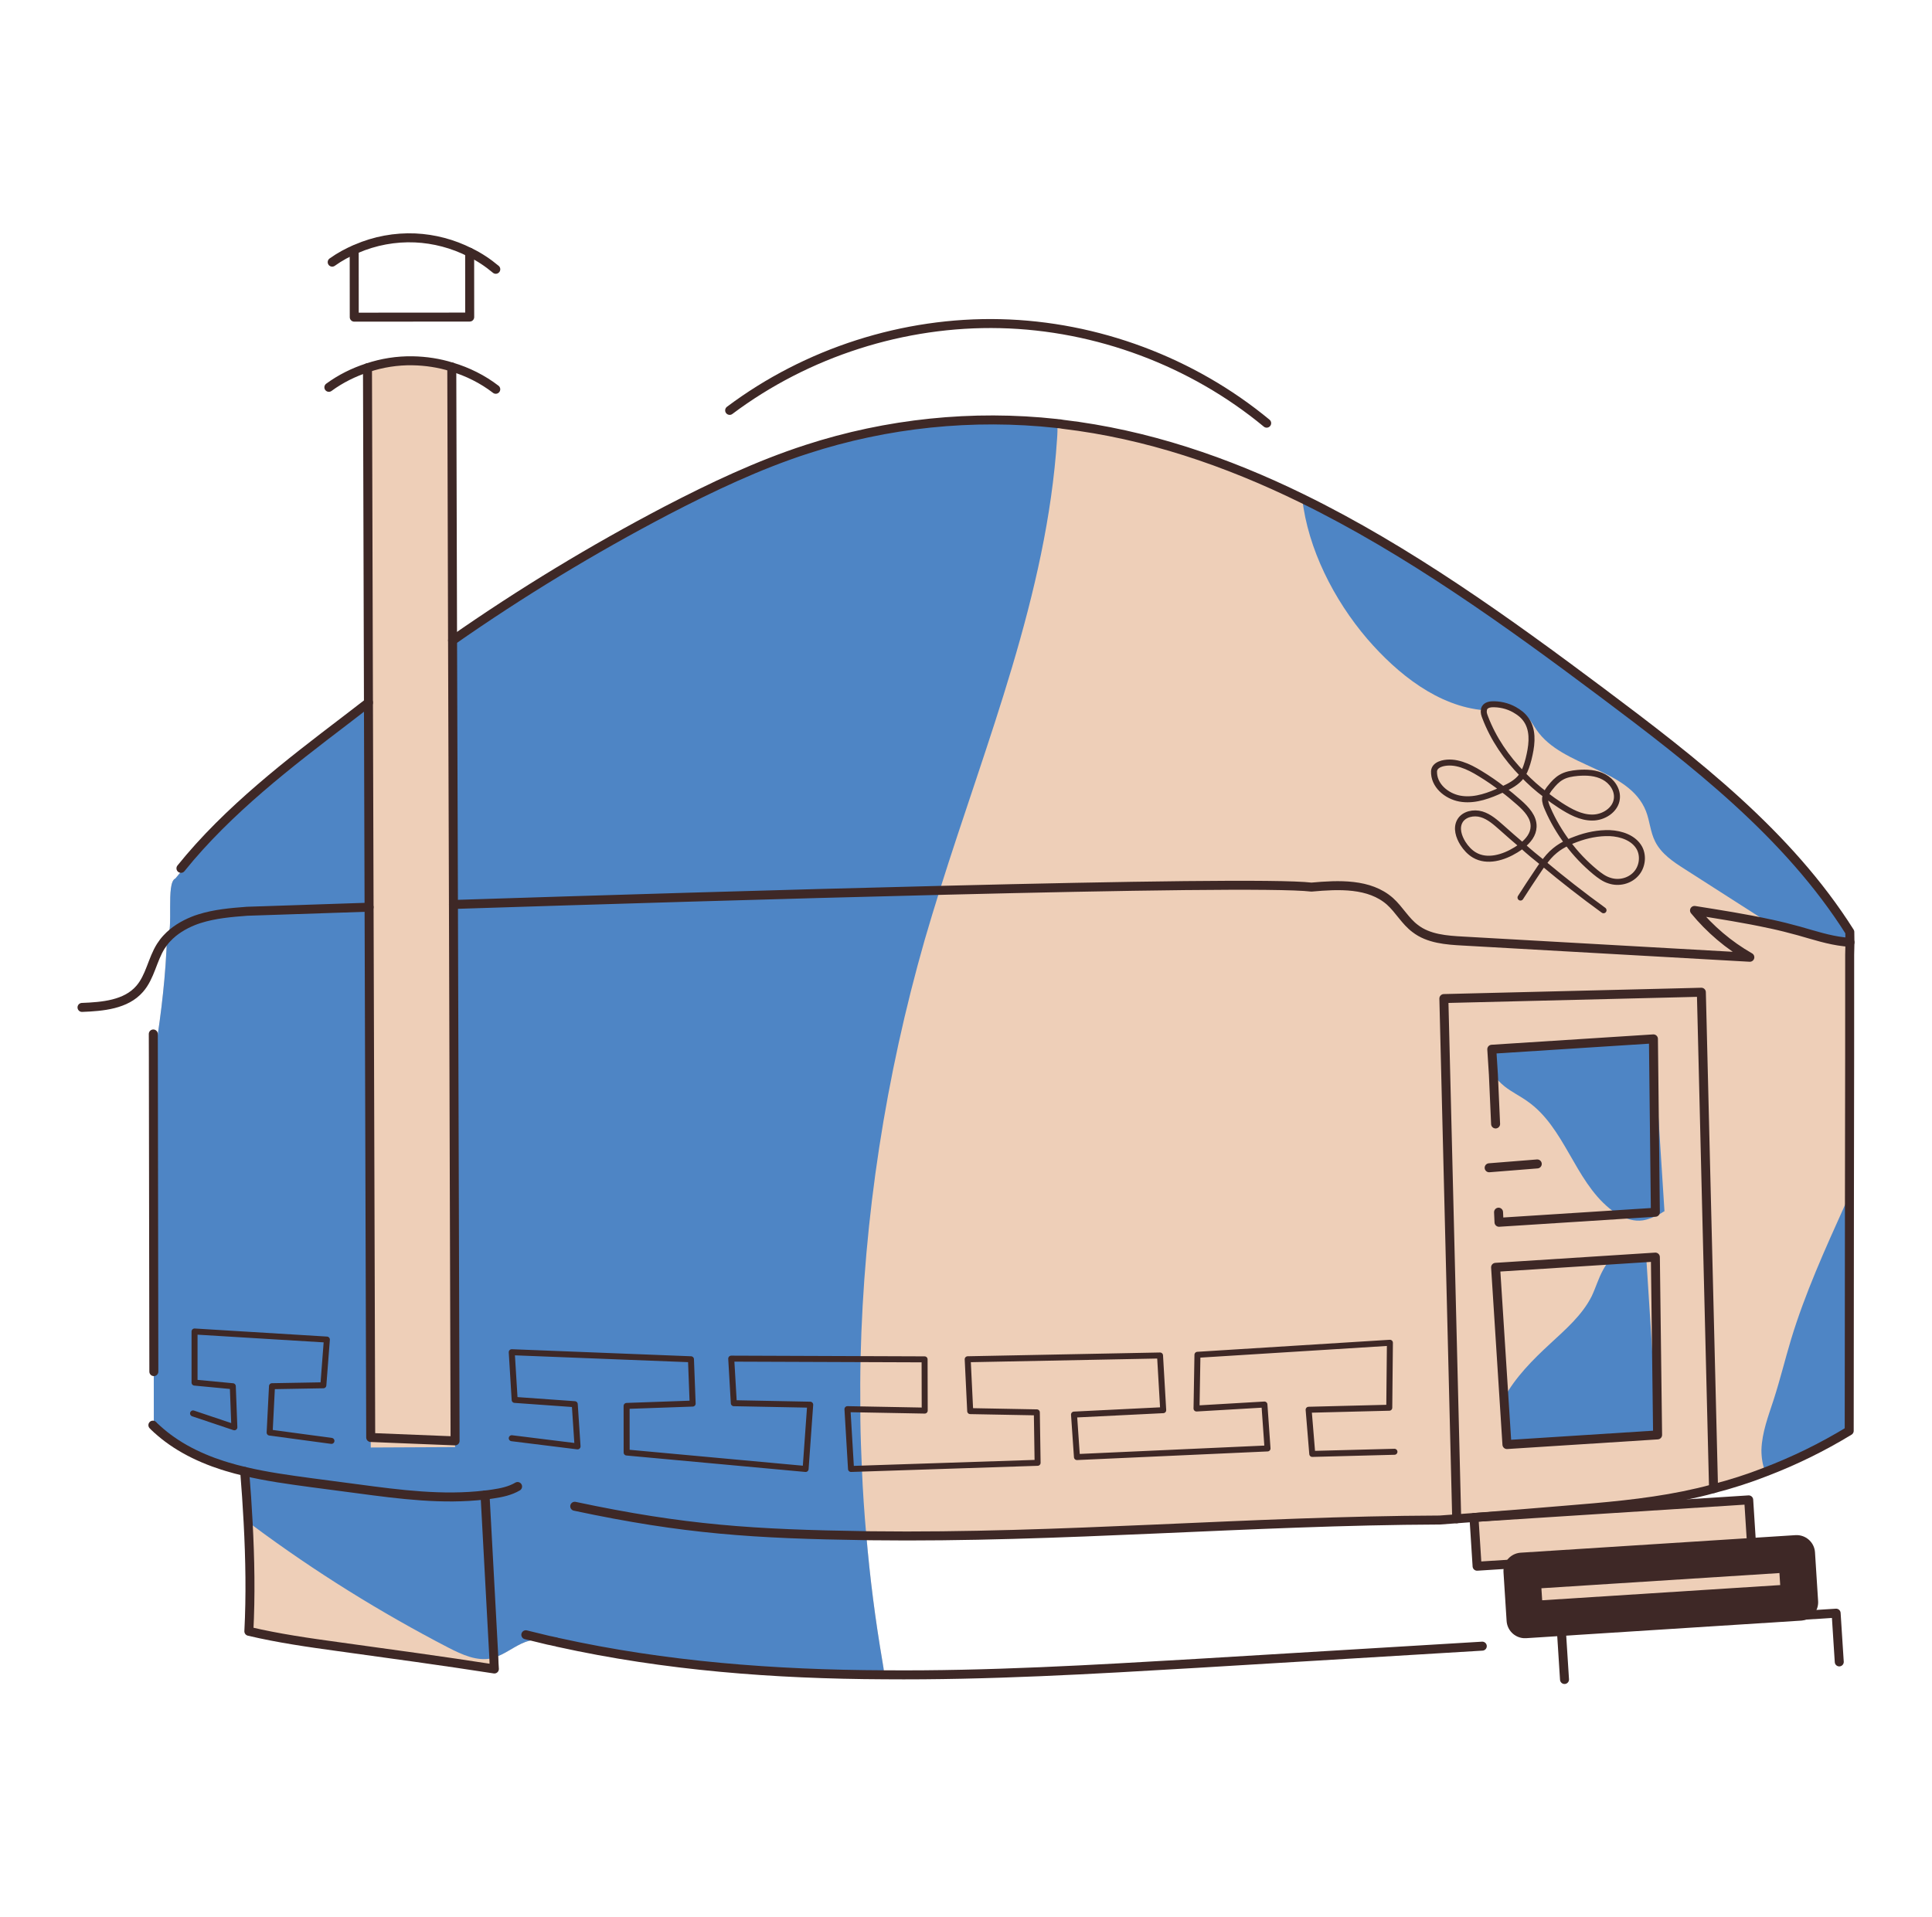 <?xml version="1.0" encoding="UTF-8"?>
<svg xmlns="http://www.w3.org/2000/svg" xmlns:xlink="http://www.w3.org/1999/xlink" xmlns:xodm="http://www.corel.com/coreldraw/odm/2003" xml:space="preserve" width="170.603mm" height="169.333mm" version="1.1" style="shape-rendering:geometricPrecision; text-rendering:geometricPrecision; image-rendering:optimizeQuality; fill-rule:evenodd; clip-rule:evenodd" viewBox="0 0 17051.88 16924.94">
 <defs>
  <style type="text/css">
   
    .str0 {stroke:#3E2826;stroke-width:79.34;stroke-linecap:round;stroke-linejoin:round;stroke-miterlimit:22.926}
    .str1 {stroke:#3E2826;stroke-width:52.89;stroke-linecap:round;stroke-linejoin:round;stroke-miterlimit:22.926}
    .fil0 {fill:none}
    .fil3 {fill:none;fill-rule:nonzero}
    .fil2 {fill:#4E85C5;fill-rule:nonzero}
    .fil1 {fill:#EECFB8;fill-rule:nonzero}
   
  </style>
 </defs>
 <g id="Vrstva_x0020_1">
  <rect class="fil0" x="0" y="-0" width="17051.87" height="16924.94"></rect>
  <g id="_3106388108960">
   <g>
    <path class="fil1" d="M16325.41 8426.91c0.86,384.58 -0.66,1269.32 -2.05,2127.1 -0.65,1044.71 -2.05,2051.61 -2.05,2076.74 -235.98,143.72 -482.81,264.81 -740.37,363.05 -148.59,58.04 -300.98,107.2 -457.02,147.07 -86.21,24.61 -174.58,44.3 -262.96,62.59 -347.45,70.73 -703.86,99.76 -1058.48,128.79 -252.76,21 -506.1,41.91 -779.91,62.58l2411.62 -154.56 27.52 430.43 -2424.73 155.09 -27.51 -430.1c-50.03,3.04 -101.27,8.11 -152.48,11.38 -50.02,3.03 -100.08,7.82 -149.98,11.05 -1667.9,6.26 -3351.39,159.64 -5016.34,138.97 -14.07,-0.86 -29.68,0.32 -44.08,-0.66 31.72,372.01 79.04,741.23 141.67,1107.84 7.17,38.88 12.89,79.37 17.11,119.77 -969.44,-3.89 -1933.88,-77.2 -2877,-285.39 -6.27,-1.19 -12.89,-2.38 -17.64,-5.08 -12.57,-2.38 -26.98,-4.42 -39.87,-8.36 -9.54,-1.18 -20.67,-3.56 -30.22,-5.98 -66.8,-12.89 -135.69,-8.68 -201.55,14.41 -98.24,36.27 -181.51,110.49 -280.28,138.97 0.66,32.91 2.7,67.38 4.75,100.29 -458.25,-71.26 -914.63,-133.32 -1372.88,-196.48 -265.99,-36.51 -532.56,-74.29 -794,-136.23 16.12,-312.12 11.04,-635.22 -6.6,-964.11 -8.11,-148.6 -17.64,-297.1 -30.21,-447.21 -52.76,-12.23 -105.37,-26.32 -156.61,-41.92 -13.22,-3.89 -26.33,-8.1 -39.54,-12.23 -26.33,-8.36 -52.44,-17.31 -78.51,-26.98 -117.07,-42.78 -230.59,-97.38 -334.55,-165.29 -46.14,-30.22 -90.43,-62.92 -132.34,-98.9l-59.56 2.38 -0.65 -56.65 -4.22 -3208.86 0 -0.33c54.48,-327.06 97.91,-654.7 114.69,-979.38 2.05,-39.54 4.43,-79.04 5.08,-118.26 63.16,-68.24 -12.56,-492.35 74.62,-527.76 416.87,-517.57 1012.34,-1009.06 1490.61,-1388.48 1.84,-1.19 3.24,-2.7 5.08,-3.89 4.22,-3.23 8.11,-6.59 12.03,-9.54 16.78,-12.89 33.56,-25.79 50.35,-38.36 49.7,-38.02 98.57,-75.48 145.89,-112.31l0 -1.85 -8.35 -2954c127.59,-42.78 262.96,-64.11 398,-61.73 116.54,2.05 233.93,19.48 345.93,54.81l6.92 2413.99c604.43,-421.94 1235.11,-804.8 1888.61,-1146.84 399.84,-207.5 808.41,-401.93 1237.48,-540.86 708,-230.59 1464.82,-309.1 2205.2,-227.68 1.51,0 4.42,-0.33 6.26,1.19 17.32,0.65 31.4,2.7 49.17,6.26 740.7,87.73 1442.39,327.07 2112.35,655.04 933.79,457.02 1808.34,1085.97 2644.91,1712.51 815,610.74 1642.77,1250.37 2188.16,2113.87 0,0 0.66,31.39 1.19,91.07 -1.19,30.01 -0.65,66.19 -2.37,108.72l-0.29 0.29z"></path>
    <rect class="fil1" transform="matrix(4.087 -0.262 0.262 4.087 13432.1 13868.4)" width="593.36" height="105.31"></rect>
   </g>
   <g>
    <path class="fil2" d="M9331.97 3739.49c-1.85,-1.52 -4.75,-1.19 -6.27,-1.19 -740.37,-81.46 -1497.2,-3.03 -2205.2,227.68 -429.19,138.97 -837.75,333.36 -1237.48,540.86 -653.51,342.04 -1284.25,724.77 -1888.6,1146.84l7.82 2330.69 14.08 4735.08 0.32 54.81 -744.26 3.56 -0.32 -88.38 -14.41 -4681.25 -5.73 -1805.96c-47.33,36.84 -96.2,74.29 -145.89,112.32 -16.78,12.56 -33.57,25.46 -50.36,38.35 -3.89,3.03 -7.82,6.27 -12.03,9.54 -1.84,1.19 -3.23,2.71 -5.08,3.89 -478.27,379.5 -1073.74,871 -1490.61,1388.48 -87.19,35.33 -11.37,459.44 -74.62,527.77 -0.65,39.21 -3.03,78.75 -5.07,118.25 -16.79,324.69 -60.22,652.33 -114.7,979.39l0 0.32 4.22 3208.86 0.66 56.65 59.55 -2.38c41.92,35.94 86.21,68.57 132.34,98.9 103.97,68.04 217.48,122.47 334.55,165.29 26.12,9.55 52.1,18.5 78.51,26.98 13.22,4.22 26.32,8.36 39.54,12.24 51.2,15.59 103.97,29.68 156.61,41.91 12.56,149.99 22.19,298.62 30.22,447.21 16.12,11.7 31.18,23.42 47.65,34.75 542.7,403.44 1120.07,762.56 1721.27,1074.27 120.1,61.4 251.26,122.19 383.06,93.12 5.98,-1.84 12.24,-2.37 16.78,-5.73 98.9,-28.49 182.08,-102.79 280.28,-138.97 65.86,-23.09 134.71,-27.31 201.56,-14.41 9.54,2.38 20.67,4.76 30.21,5.98 14.08,0.66 28.5,2.71 39.87,8.36 4.75,2.7 11.38,3.89 17.64,5.08 943.12,208.15 1907.56,281.5 2877,285.39 -4.22,-40.4 -9.87,-80.89 -17.11,-119.77 -62.59,-366.61 -109.95,-735.84 -141.67,-1107.84 -17.64,-196.77 -31.19,-393.78 -39.21,-592.44 -2.05,-40.73 -3.57,-81.46 -4.75,-122.47 -5.74,-133.32 -9.34,-266.53 -9.01,-400.17l0 -9.34c-1.52,-144.38 -1.19,-289.08 2.04,-433.65l0 -1.52c28.17,-1250.69 221.91,-2496.11 565.79,-3699.45 42.58,-145.56 86.54,-291.45 132.34,-437.21 0.04,-0.12 0.16,-0.37 0.37,-0.78 412.08,-1315.7 946.14,-2611.34 1035.71,-3984.83 3.56,-44.3 5.08,-91.61 2.38,-135.37l0 0.29z"></path>
    <path class="fil2" d="M16327.79 8318.2c-17.32,-0.33 -34.75,-2.38 -52.11,-4.43 -134.51,-14.93 -265.99,-58.37 -397.14,-95.53 -83.3,-22.76 -167.75,-44.09 -252.15,-62.26l-1.8 -0.05c-39.21,-25.79 -78.51,-51.53 -117.72,-75.8 -212.94,-135.37 -424.45,-272.82 -637.38,-408.2 -101.48,-64.43 -206.31,-134.5 -260.59,-242.62 -43.1,-83.62 -47.65,-182.4 -81.78,-269.55 -151.54,-381.54 -734.08,-380.36 -966.17,-717.28 -34.75,-49.7 -61.93,-107.54 -111.13,-140.81 -16.45,-11.38 -35.93,-17.97 -54.8,-20.02 -1.52,-1.19 -3.24,-2.7 -4.76,-2.7 -59.35,-40.2 -131.14,-60.75 -201.88,-62.59 -31.72,-0.86 -70.41,4.42 -86.01,32.37 -2.7,6.6 -5.4,12.89 -5.08,20.67 -402.58,-33.8 -760.05,-317.23 -1029.98,-629.89 -295.33,-345.61 -523.54,-795.84 -573.81,-1238.79 933.79,457.03 1808.33,1085.98 2644.91,1712.51 815,610.74 1642.76,1250.37 2188.16,2113.87 0,0 0.65,31.4 1.18,91.08l0.05 0z"></path>
    <path class="fil2" d="M13166.5 9262.05l1426.71 -91.28 97.38 1520.62c-2.91,3.36 -5.98,5.08 -9.09,5.33 -13.55,8.76 -27.19,17.43 -40.81,24.6 -44.09,23.29 -91.53,43.55 -141.23,51.45 -74.74,11.05 -148.47,-12.44 -213.67,-50.67 -29.23,-15.39 -55.54,-34.1 -80.47,-54.61 -309.96,-253.41 -396.28,-717.61 -724.99,-946.35 -64.22,-46.13 -137.12,-80.8 -199.92,-130.17 -38.1,-30.53 -71.79,-66.07 -99.42,-105.16l-14.29 -223.75 -0.2 0z"></path>
    <path class="fil2" d="M14529.92 11102.23l100.17 1564.45 -1329.78 85.15 -26.2 -409.84c101.27,-185.51 253.21,-338.23 408.97,-481.75 136.47,-126.49 282.36,-252.15 365.87,-419.24 35.94,-76.14 59.03,-157.68 99.84,-231.04 16.9,-30.98 36.84,-62.06 60.42,-87.07l320.67 -20.59 0.04 -0.08z"></path>
    <path class="fil2" d="M16323.25 10554.01c-0.66,1044.71 -2.05,2051.61 -2.05,2076.74 -235.98,143.72 -482.81,264.81 -740.37,363.05 -24.27,-61.08 -34.75,-128.25 -34.42,-194.07 4.42,-154.23 61.07,-299.22 108.4,-445.36 56.32,-174.58 99.75,-353.38 152.72,-529.48 123.37,-407.01 299.47,-795.19 474.13,-1183.32 12.24,-29.03 26.12,-58.37 41.59,-87.4l0 -0.16z"></path>
   </g>
   <g>
    <g>
     <path class="fil3 str0" d="M6439.95 3622.61c681.46,-511.51 1537.6,-785.77 2389.4,-765.5 851.8,20.26 1693.89,335 2350.3,878.44"></path>
     <g>
      <path class="fil3 str0" d="M4375.52 3436.37c-115.55,-88.71 -248.88,-155.42 -388.18,-196.77 -111.99,-35.32 -229.4,-52.76 -345.93,-54.8 -135.04,-2.38 -270.46,18.82 -398,61.72 -121.62,39.22 -237.5,96.73 -340.82,172.54"></path>
      <polyline class="fil3 str0" points="3243.41,3246.51 3251.89,6200.52 3251.89,6202.23 3257.49,8008.2 3271.9,12689.45 4016.16,12719.33 4016.49,12719.33 4002.13,7984.25 3994.3,5653.56 3987.46,3239.55 "></polyline>
     </g>
     <polyline class="fil3 str1" points="4516.66,12695.83 5097.47,12767.88 5072.79,12395.5 4542.45,12357.59 4516.66,11936.63 6098.44,11998.89 6113.37,12390.1 5530.39,12410.77 5530.8,12822.11 7110.32,12967.27 7150.84,12399.84 6476.75,12386.74 6453.78,11993.36 8160.44,11999.67 8161.54,12451.95 7479.67,12439.26 7511.07,12967.27 9157.92,12912.87 9151.12,12467.63 8563.02,12456.61 8540.92,11998.81 10238.49,11965.53 10266.53,12448.27 9479.29,12487.24 9505.16,12862.19 11187.14,12786.05 11159.84,12398.45 10560.6,12433.52 10568.71,11959.47 12267.35,11853.25 12261.74,12426.7 11550.06,12444.66 11582.11,12834.48 12307.42,12815.52 "></polyline>
     <polyline class="fil3 str0" points="1352.96,9127.41 1353.61,9345.23 1353.61,9380.23 1353.61,9380.55 1357.87,12107.86 "></polyline>
     <path class="fil3 str1" d="M13420.05 7923.18c48.63,-75.4 97.13,-150.77 147.41,-224.61 17.23,-26.2 34.34,-52.43 54.68,-77.32 28.82,-41.14 62.38,-81.01 102.66,-113.38 32.83,-27.19 70.61,-50.03 110.24,-68.37 24.36,-12.56 48.84,-21.98 74.95,-31.51 95.09,-35.94 195.91,-56.53 298.16,-53.62 100.82,4.54 211.51,41.46 261.24,130.95 39.22,72.9 25.14,171.23 -32.25,231.45 -57.31,61.85 -150.23,83.38 -230.38,57.18 -48.1,-14.2 -87.73,-44.62 -127.47,-76.67 -91.28,-75.81 -173.72,-161.69 -244.22,-257.63 -68.77,-93.04 -128.57,-192.8 -174.7,-299.8 -12.89,-29.03 -25.87,-61.2 -23.29,-94.35 0.98,-9.55 3.56,-17.56 6.18,-27.06l0 -1.52c9.34,-24.15 25.02,-48.76 42.66,-68.65 26.2,-33.15 55.54,-64.76 91.85,-86 43.88,-26.33 95.21,-34.35 146.75,-39.22 78.1,-6.59 161.61,-2.5 231.57,35.41 69.88,36.39 123.46,113.05 114.36,192.14 -10.92,99.63 -118.05,167.75 -218.66,166.35 -100.5,0.13 -193.41,-51.98 -278.56,-106.26 -44.21,-28.62 -88.71,-60.34 -129.97,-92.18l0 -1.52c-72.65,-53.49 -141.01,-115.14 -203.28,-180.23 -144.49,-146.34 -260.58,-316.33 -332.51,-506.56 -7.57,-19.93 -15.26,-41.46 -10.19,-60.66 -0.53,-7.82 2.3,-14.29 5,-20.67 15.47,-27.72 54.36,-33.36 85.88,-32.17 70.81,1.72 142.86,22.31 201.89,62.5 1.52,0 3.24,1.4 4.87,2.83 37.7,24.27 69.64,56.85 91.08,97.79 50.27,97.38 31.06,216.37 4.87,321.66 -12.69,47.98 -26.98,94.43 -51,135.16 -4.34,6.59 -8.68,11.58 -13.01,18.09 -40.61,52.84 -101.4,85.02 -162.47,112.52 -3.03,1.72 -4.55,1.85 -7.58,3.69 -109.83,51 -229.52,96.4 -349.7,82.11 -120.22,-12.76 -240.65,-102.46 -249.86,-222.76 -0.86,-14.08 -1.85,-28.17 3.68,-41.06 10.85,-27.39 39.75,-41.79 67.47,-49.82 114.36,-29.35 232.54,26 334.01,88.59 70.29,42.65 137.66,88.58 202.09,139.38 49.41,36.06 95.95,75.48 142.54,116.53 64.88,57.06 132.33,128.25 128.45,214.86 -2.05,66.07 -45.6,122.27 -100.94,165.17 -17.97,13.75 -35.94,27.39 -54.16,38.03 -110.24,68.36 -255.17,112.19 -367.79,45.48 -40.81,-24.03 -74.62,-61.2 -100.74,-101.93 -36.71,-58.9 -62.05,-135.81 -26.77,-197.75 35.32,-61.93 122.06,-80.02 190.96,-59.35 68.9,20.67 123.91,70.61 178.8,118.91 59.88,52.76 120.02,107.01 179.66,156.61 61.73,55.79 124.76,108.32 187.6,157.68 172.61,144.5 349.5,282.36 530.71,413.71"></path>
     <path class="fil3 str0" d="M13082.66 14531.39c-843.36,50.92 -1686.84,101.48 -2528.7,152.48 -912.25,53.62 -1834.12,107.86 -2748.88,100.28 -969.44,-3.89 -1933.88,-77.2 -2877,-285.39 -6.26,-1.19 -12.89,-2.38 -17.64,-5.08 -12.56,-2.37 -26.98,-4.42 -39.87,-8.35 -9.54,-1.19 -20.67,-3.57 -30.21,-5.98 -67.06,-16.13 -132.34,-32.38 -199.51,-48.51"></path>
     <g>
      <path class="fil3 str0" d="M3994.3 5653.56c604.43,-421.95 1235.11,-804.8 1888.61,-1146.85 399.84,-207.49 808.41,-401.93 1237.48,-540.86 707.99,-230.58 1464.82,-309.09 2205.2,-227.67 1.51,0 4.42,-0.33 6.26,1.18 17.32,0.66 31.4,2.71 49.17,6.27 740.7,87.72 1442.39,327.06 2112.35,655.03 933.79,457.02 1808.34,1085.98 2644.91,1712.51 815,610.74 1642.77,1250.37 2188.16,2113.87 0,0 0.66,31.39 1.19,91.07 -1.19,30.01 -0.65,66.2 -2.37,108.73 0.86,384.57 -0.66,1269.32 -2.05,2127.1 -0.66,1044.71 -2.05,2051.6 -2.05,2076.74 -235.98,143.72 -482.81,264.8 -740.37,363.04 -148.59,58.05 -300.99,107.21 -457.02,147.08 -86.21,24.61 -174.58,44.29 -262.96,62.59 -347.45,70.73 -703.86,99.76 -1058.48,128.78 -252.76,21 -506.11,41.92 -779.91,62.59l-13.22 0.86c-50.02,3.03 -101.27,8.11 -152.47,11.38 -50.03,3.03 -100.09,7.82 -149.99,11.05 -1667.89,6.26 -3351.39,159.64 -5016.33,138.97 -14.08,-0.86 -29.68,0.32 -44.09,-0.66 -990.44,-14.94 -1602.04,-52.96 -2573.64,-259.72"></path>
      <path class="fil3 str0" d="M1597.09 7665.34c415.11,-516.95 972.47,-940.74 1441.53,-1298.88 1.85,-1.19 3.24,-2.71 5.08,-3.89 21,-16.13 41.59,-32.05 62.26,-47.86 49.7,-38.03 98.57,-75.48 145.9,-112.32l0 -1.84"></path>
      <path class="fil3 str0" d="M3257.49 8008.2c-659.9,21.78 -1076.9,35.94 -1076.9,35.94 -142.33,10.72 -286.05,23.09 -421.41,66.27 -18.5,5.86 -35.41,11.71 -53.7,19.16 -87.32,35.4 -168.98,84.69 -232.09,153.13 -20.59,21.78 -38.03,44.82 -53.71,69.43 -75.6,119.44 -94.1,271.52 -187.93,377.98 -120.02,138.07 -324.6,155.83 -507.95,162.88"></path>
      <path class="fil3 str0" d="M16327.79 8318.28c-17.32,-0.45 -34.75,-2.5 -52.11,-4.55 -134.51,-14.94 -266.11,-58.37 -397.26,-95.53 -83.18,-22.97 -167.75,-44.22 -252.15,-62.39l-1.47 0c-221.5,-48.51 -445.12,-82.97 -668.91,-118.91 136.23,165.58 302.38,307.37 488.22,413.31 -843.48,-48.1 -1686.84,-94.63 -2528.82,-142.86 -148.18,-7.82 -307.58,-19.6 -424.97,-111 -87.4,-65.09 -141.02,-166.89 -222.69,-240.2 -181.42,-159.65 -450.76,-147.08 -692.93,-125.3 -273.88,-32.71 -1631.3,-11.79 -3230.96,27.71 -1455.49,35.08 -3112.58,86.09 -4341.62,125.55"></path>
     </g>
     <polyline class="fil3 str0" points="15123.8,13140.86 15054.04,10308.36 15022.28,9003.51 15016.14,8758.85 14769.85,8765.15 13579.49,8794.3 12743.57,8814.76 12856.87,13406.86 "></polyline>
     <polygon class="fil3 str0" points="14610.32,11097.04 14630.02,12666.61 13300.27,12751.71 13200.18,11187.37 "></polygon>
     <polyline class="fil3 str0" points="13200.18,9921.74 13180.78,9485.8 13166.5,9262.17 14593.21,9170.76 14610.32,10701.2 14610.32,10701.2 14610.32,10701.2 14285.6,10721.99 13230.28,10789.58 13226.3,10700.54 "></polyline>
     <line class="fil3 str0" x1="13143.33" y1="10308.48" x2="13567.86" y2="10274.58"></line>
     <polygon class="fil3 str0" points="15461.58,13670.59 13036.87,13825.77 13009.36,13395.73 13022.45,13394.74 15434.08,13240.17 "></polygon>
     <rect class="fil3 str0" transform="matrix(4.087 -0.261 0.261 4.087 13432 13868.5)" width="593.36" height="105.31"></rect>
     <polyline class="fil3 str0" points="16233.35,14670.45 16225.78,14553.17 16205.72,14240.27 13780.92,14395.45 13800.94,14708.36 13808.42,14825.75 "></polyline>
     <path class="fil3 str0" d="M4375.77 2377.12c-68.98,-57.96 -145.89,-109.63 -227.44,-148.72 -150.56,-76.67 -316.78,-120.43 -484.45,-128.13 -177.2,-7.7 -355.79,25.34 -518.79,96.07 -75.28,31.39 -147.29,70.61 -213.14,117.73"></path>
     <path class="fil3 str0" d="M1349.39 12580.4c3.24,3.03 6.6,5.98 8.36,9.01 20.02,19.16 40.2,36.84 60.21,54.27 41.92,35.94 86.21,68.57 132.34,98.9 103.97,68.04 217.48,122.19 334.55,165.29 26.12,9.55 52.1,18.5 78.51,26.98 13.22,4.22 26.32,8.36 39.54,12.24 51.2,15.59 103.97,29.68 156.61,41.91 192.88,45.81 389.37,72.45 585.81,99.1 136.22,17.97 272.49,35.94 408.85,53.95 373.76,50.03 752.41,99.43 1126.7,55.14 23.42,-1.52 48.19,-6.27 71.59,-9.34 74.62,-11.05 150.65,-26.98 215.64,-65.62"></path>
     <path class="fil3 str0" d="M2159.64 12988.92c12.57,149.99 22.19,298.61 30.22,447.21 17.64,328.82 22.76,652 6.59,964.11 261.45,61.94 527.97,99.76 794,136.23 458.25,63.16 914.63,125.22 1372.89,196.48 -2.05,-32.91 -4.22,-67.38 -4.75,-100.29 -25.8,-478.92 -51.78,-956.34 -77.53,-1435.47"></path>
     <polyline class="fil3 str0" points="4145.18,2226.81 4145.59,2798.98 3126.67,2799.72 3126.13,2205.69 "></polyline>
    </g>
    <polyline class="fil3 str1" points="2925.35,12719.45 2379.83,12645.9 2400.62,12236.63 2853.96,12228.62 2884.95,11824.97 1717.11,11753.7 1717.11,12204.92 2054.69,12236.96 2068.44,12599.43 1703.89,12476.96 "></polyline>
   </g>
  </g>
 </g>
</svg>
